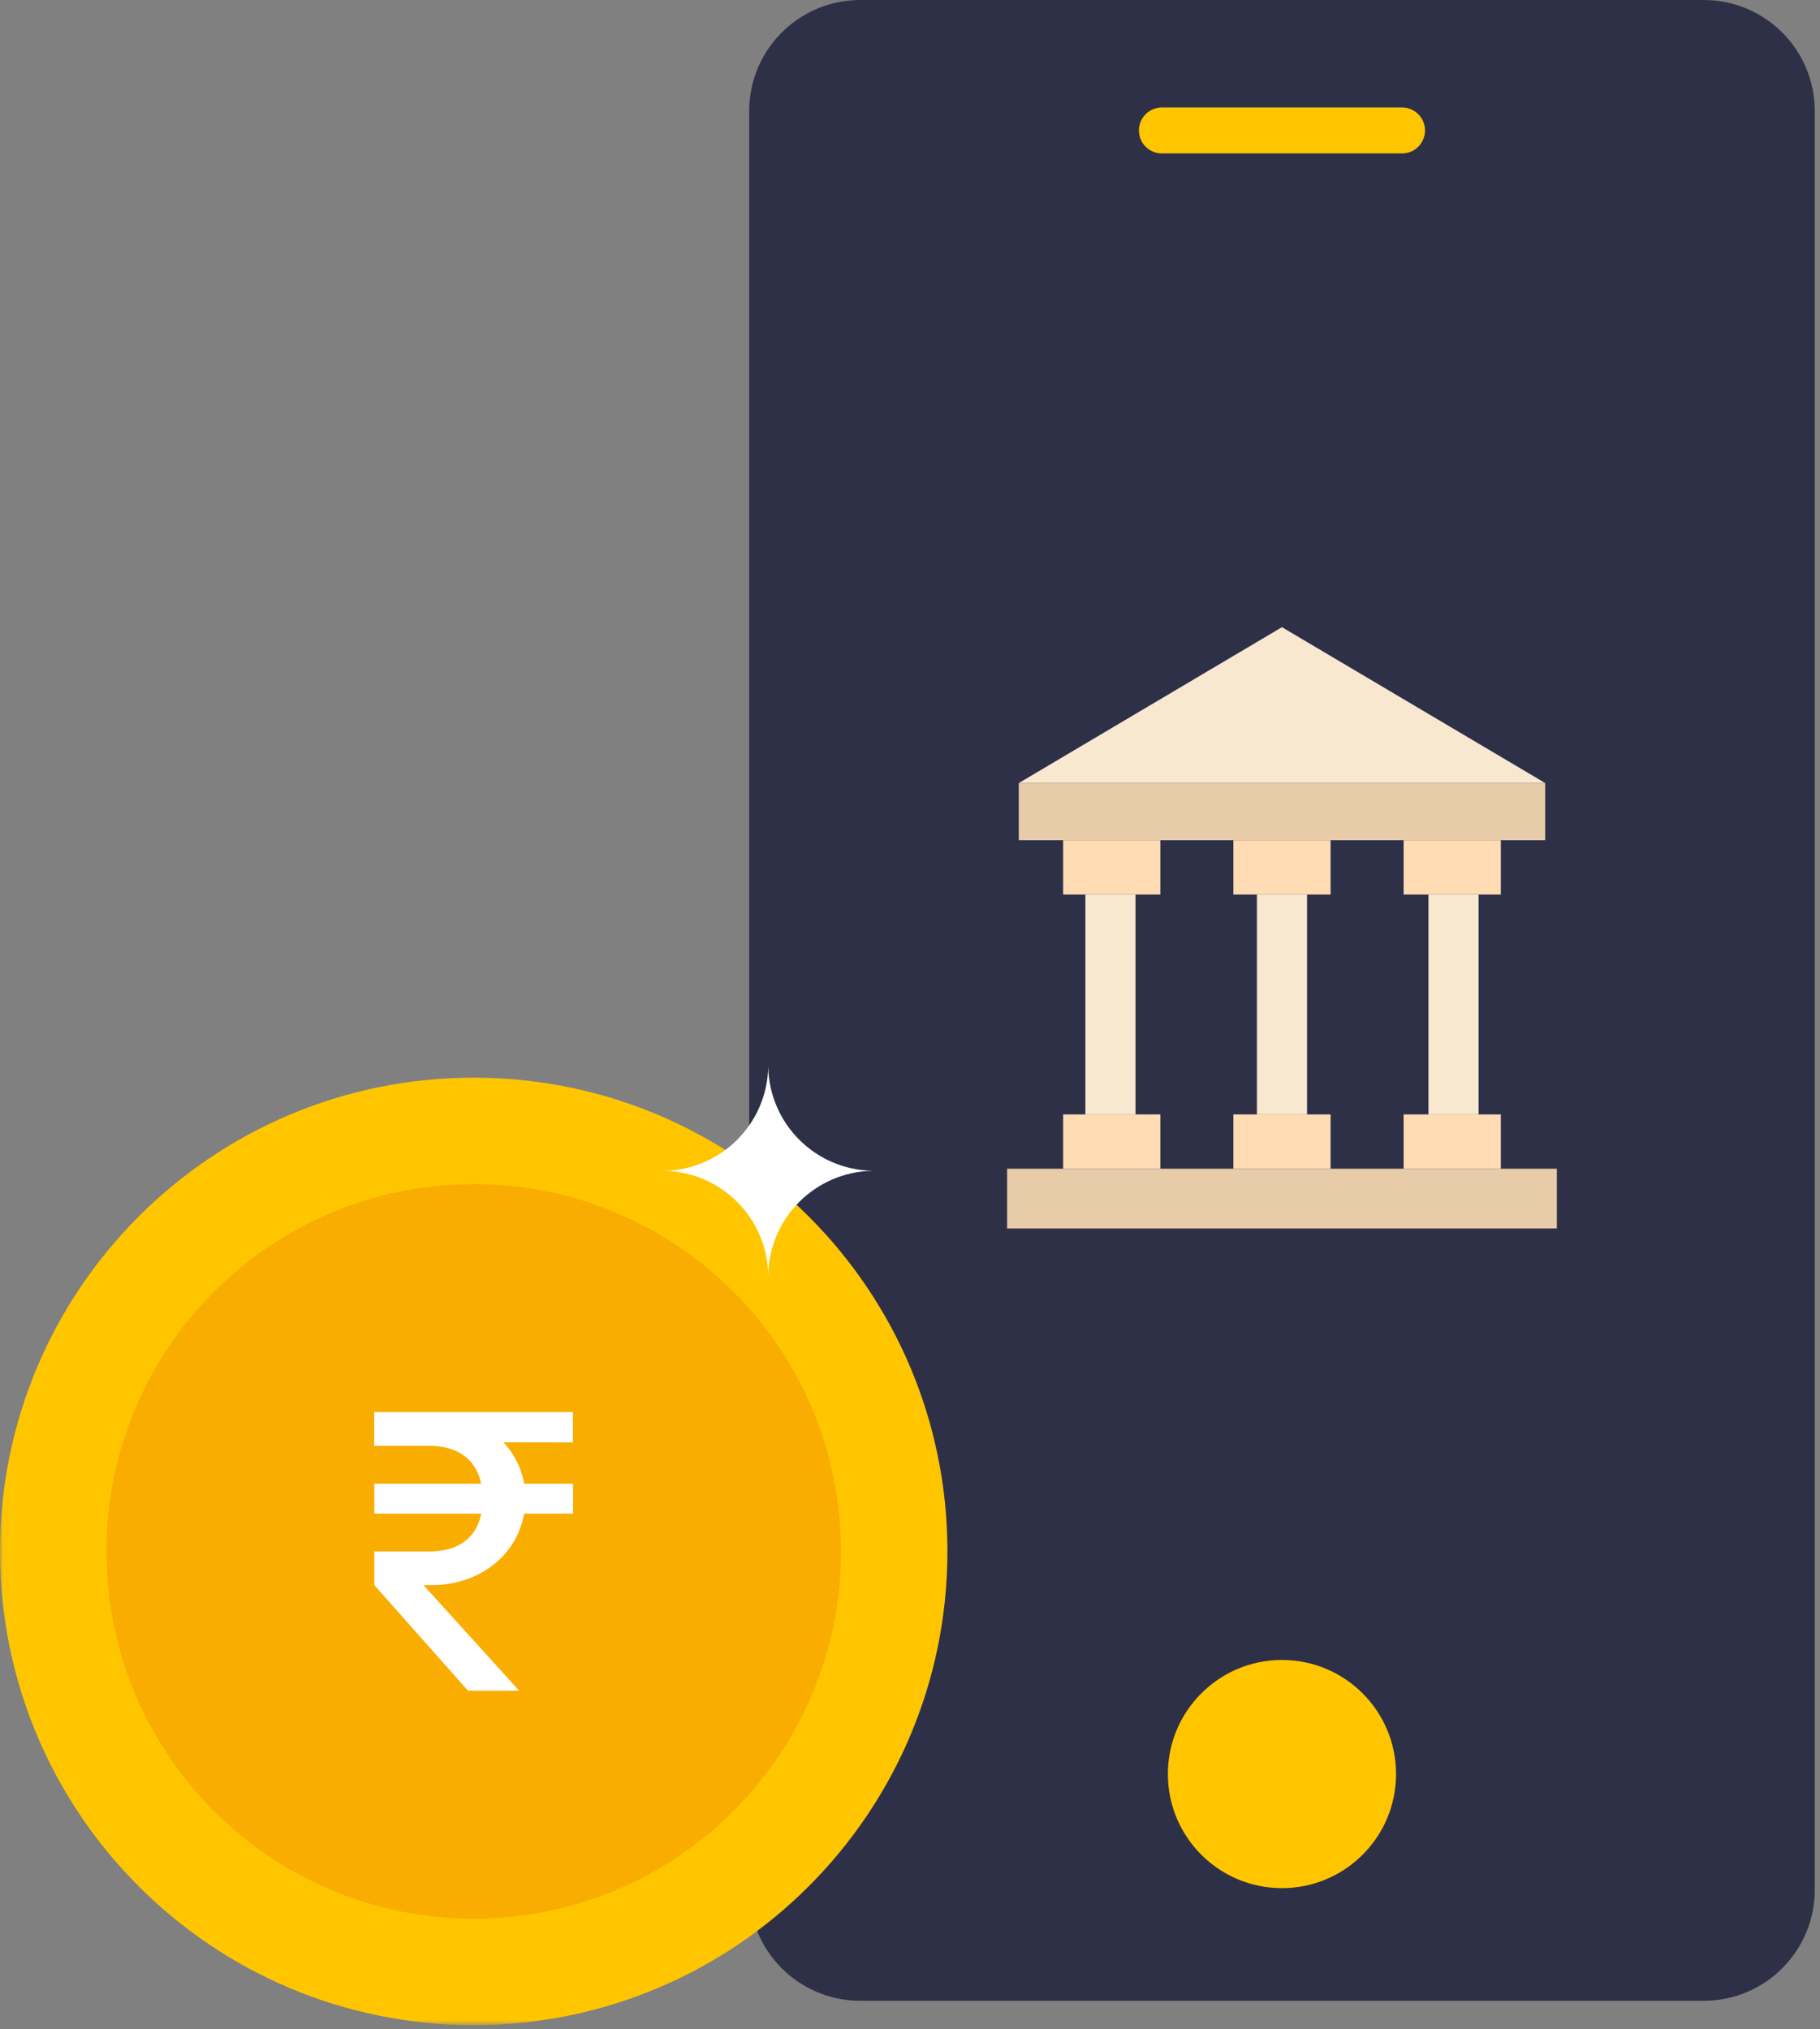<svg xmlns="http://www.w3.org/2000/svg" width="296" height="330" fill="none" viewBox="0 0 296 330">
    <rect x="0" y="0" width="296" height="330" fill="#808080" stroke="none"/>
    <path fill="#EE2737" fill-rule="evenodd" d="M173.147 106.634h90.045c6.095 0 11.037 4.941 11.037 11.036v90.045c0 6.095-4.942 11.037-11.037 11.037h-90.045c-6.095 0-11.036-4.942-11.036-11.037V117.67c0-6.095 4.941-11.036 11.036-11.036z" clip-rule="evenodd"/>
    <path fill="#fff" fill-rule="evenodd" d="M232.616 157.441l-13.323-8.777c-.682-.445-1.564-.445-2.246 0l-13.33 8.777c-.953.616-2.224.345-2.84-.608-.213-.328-.327-.712-.33-1.103v-49.096h35.239v49.096c-.007 1.134-.932 2.048-2.067 2.041-.392-.002-.775-.116-1.103-.33z" clip-rule="evenodd"/>
    <path fill="#2E3048" fill-rule="evenodd" d="M139.907 0H277.09c9.975 0 18.061 8.086 18.061 18.061v289.27c0 9.975-8.086 18.061-18.061 18.061H139.907c-9.974 0-18.061-8.086-18.061-18.061V18.061c0-9.975 8.087-18.06 18.061-18.06z" clip-rule="evenodd"/>
    <path fill="#FFC600" fill-rule="evenodd" d="M188.969 17.479h39.053c2.065 0 3.738 1.674 3.738 3.738 0 2.065-1.673 3.738-3.738 3.738h-39.053c-2.065 0-3.738-1.673-3.738-3.738 0-2.064 1.673-3.738 3.738-3.738zM208.495 269.963c10.248 0 18.555 8.307 18.555 18.554 0 10.247-8.307 18.554-18.555 18.554-10.246 0-18.554-8.307-18.554-18.554 0-10.247 8.308-18.554 18.554-18.554z" clip-rule="evenodd"/>
    <mask id="b1uvsjydza" width="296" height="330" x="0" y="0" maskUnits="userSpaceOnUse">
        <path fill="#fff" fill-rule="evenodd" d="M0 329.35h295.151V0H0v329.35z" clip-rule="evenodd"/>
    </mask>
    <g fill-rule="evenodd" clip-rule="evenodd" mask="url(#b1uvsjydza)">
        <path fill="#E8CCAA" d="M163.795 199.787h89.408v-9.715h-89.408v9.715z"/>
        <path fill="#FFDCB3" d="M228.282 190.065h15.808v-8.825h-15.808v8.825zM200.595 190.065h15.808v-8.825h-15.808v8.825zM172.908 190.065h15.808v-8.825h-15.808v8.825zM228.282 145.481h15.808v-8.825h-15.808v8.825zM200.595 145.481h15.808v-8.825h-15.808v8.825zM172.908 145.481h15.808v-8.825h-15.808v8.825z"/>
        <path fill="#F9E8D0" d="M176.523 181.247h8.154v-35.766h-8.154v35.766zM204.422 181.247h8.154v-35.766h-8.154v35.766zM232.321 181.247h8.155v-35.766h-8.155v35.766zM251.306 127.351h-85.615l42.804-25.352"/>
        <path fill="#E8CCAA" d="M165.692 136.649h85.615v-9.298h-85.615v9.298z"/>
        <path fill="#FFC600" d="M77.043 175.263c42.55 0 77.044 34.494 77.044 77.043 0 42.55-34.494 77.044-77.044 77.044S0 294.856 0 252.306c0-42.549 34.494-77.043 77.043-77.043z"/>
        <path fill="#F9AD00" d="M77.043 192.571c32.991 0 59.736 26.744 59.736 59.735s-26.745 59.736-59.736 59.736c-32.99 0-59.735-26.745-59.735-59.736s26.744-59.735 59.735-59.735z"/>
        <path fill="#fff" d="M81.87 234.567c1.77 1.857 2.944 4.201 3.369 6.73H93.2v4.861H85.24c-1.233 6.997-7.45 11.639-15.063 11.639h-1.294l15.541 17.157h-8.317l-15.22-17.157v-5.477h8.9c5.114 0 7.77-2.526 8.483-6.162H60.886v-4.861h17.356c-.685-3.56-3.369-6.162-8.483-6.162h-8.9v-5.477h32.315v4.923l-11.304-.014zM141.886 190.414c-9.288.168-16.776 7.658-16.945 16.945-.164-9.289-7.655-16.781-16.945-16.945 9.292-.164 16.784-7.66 16.945-16.952.165 9.29 7.656 16.781 16.945 16.945v.007z"/>
    </g>
</svg>
